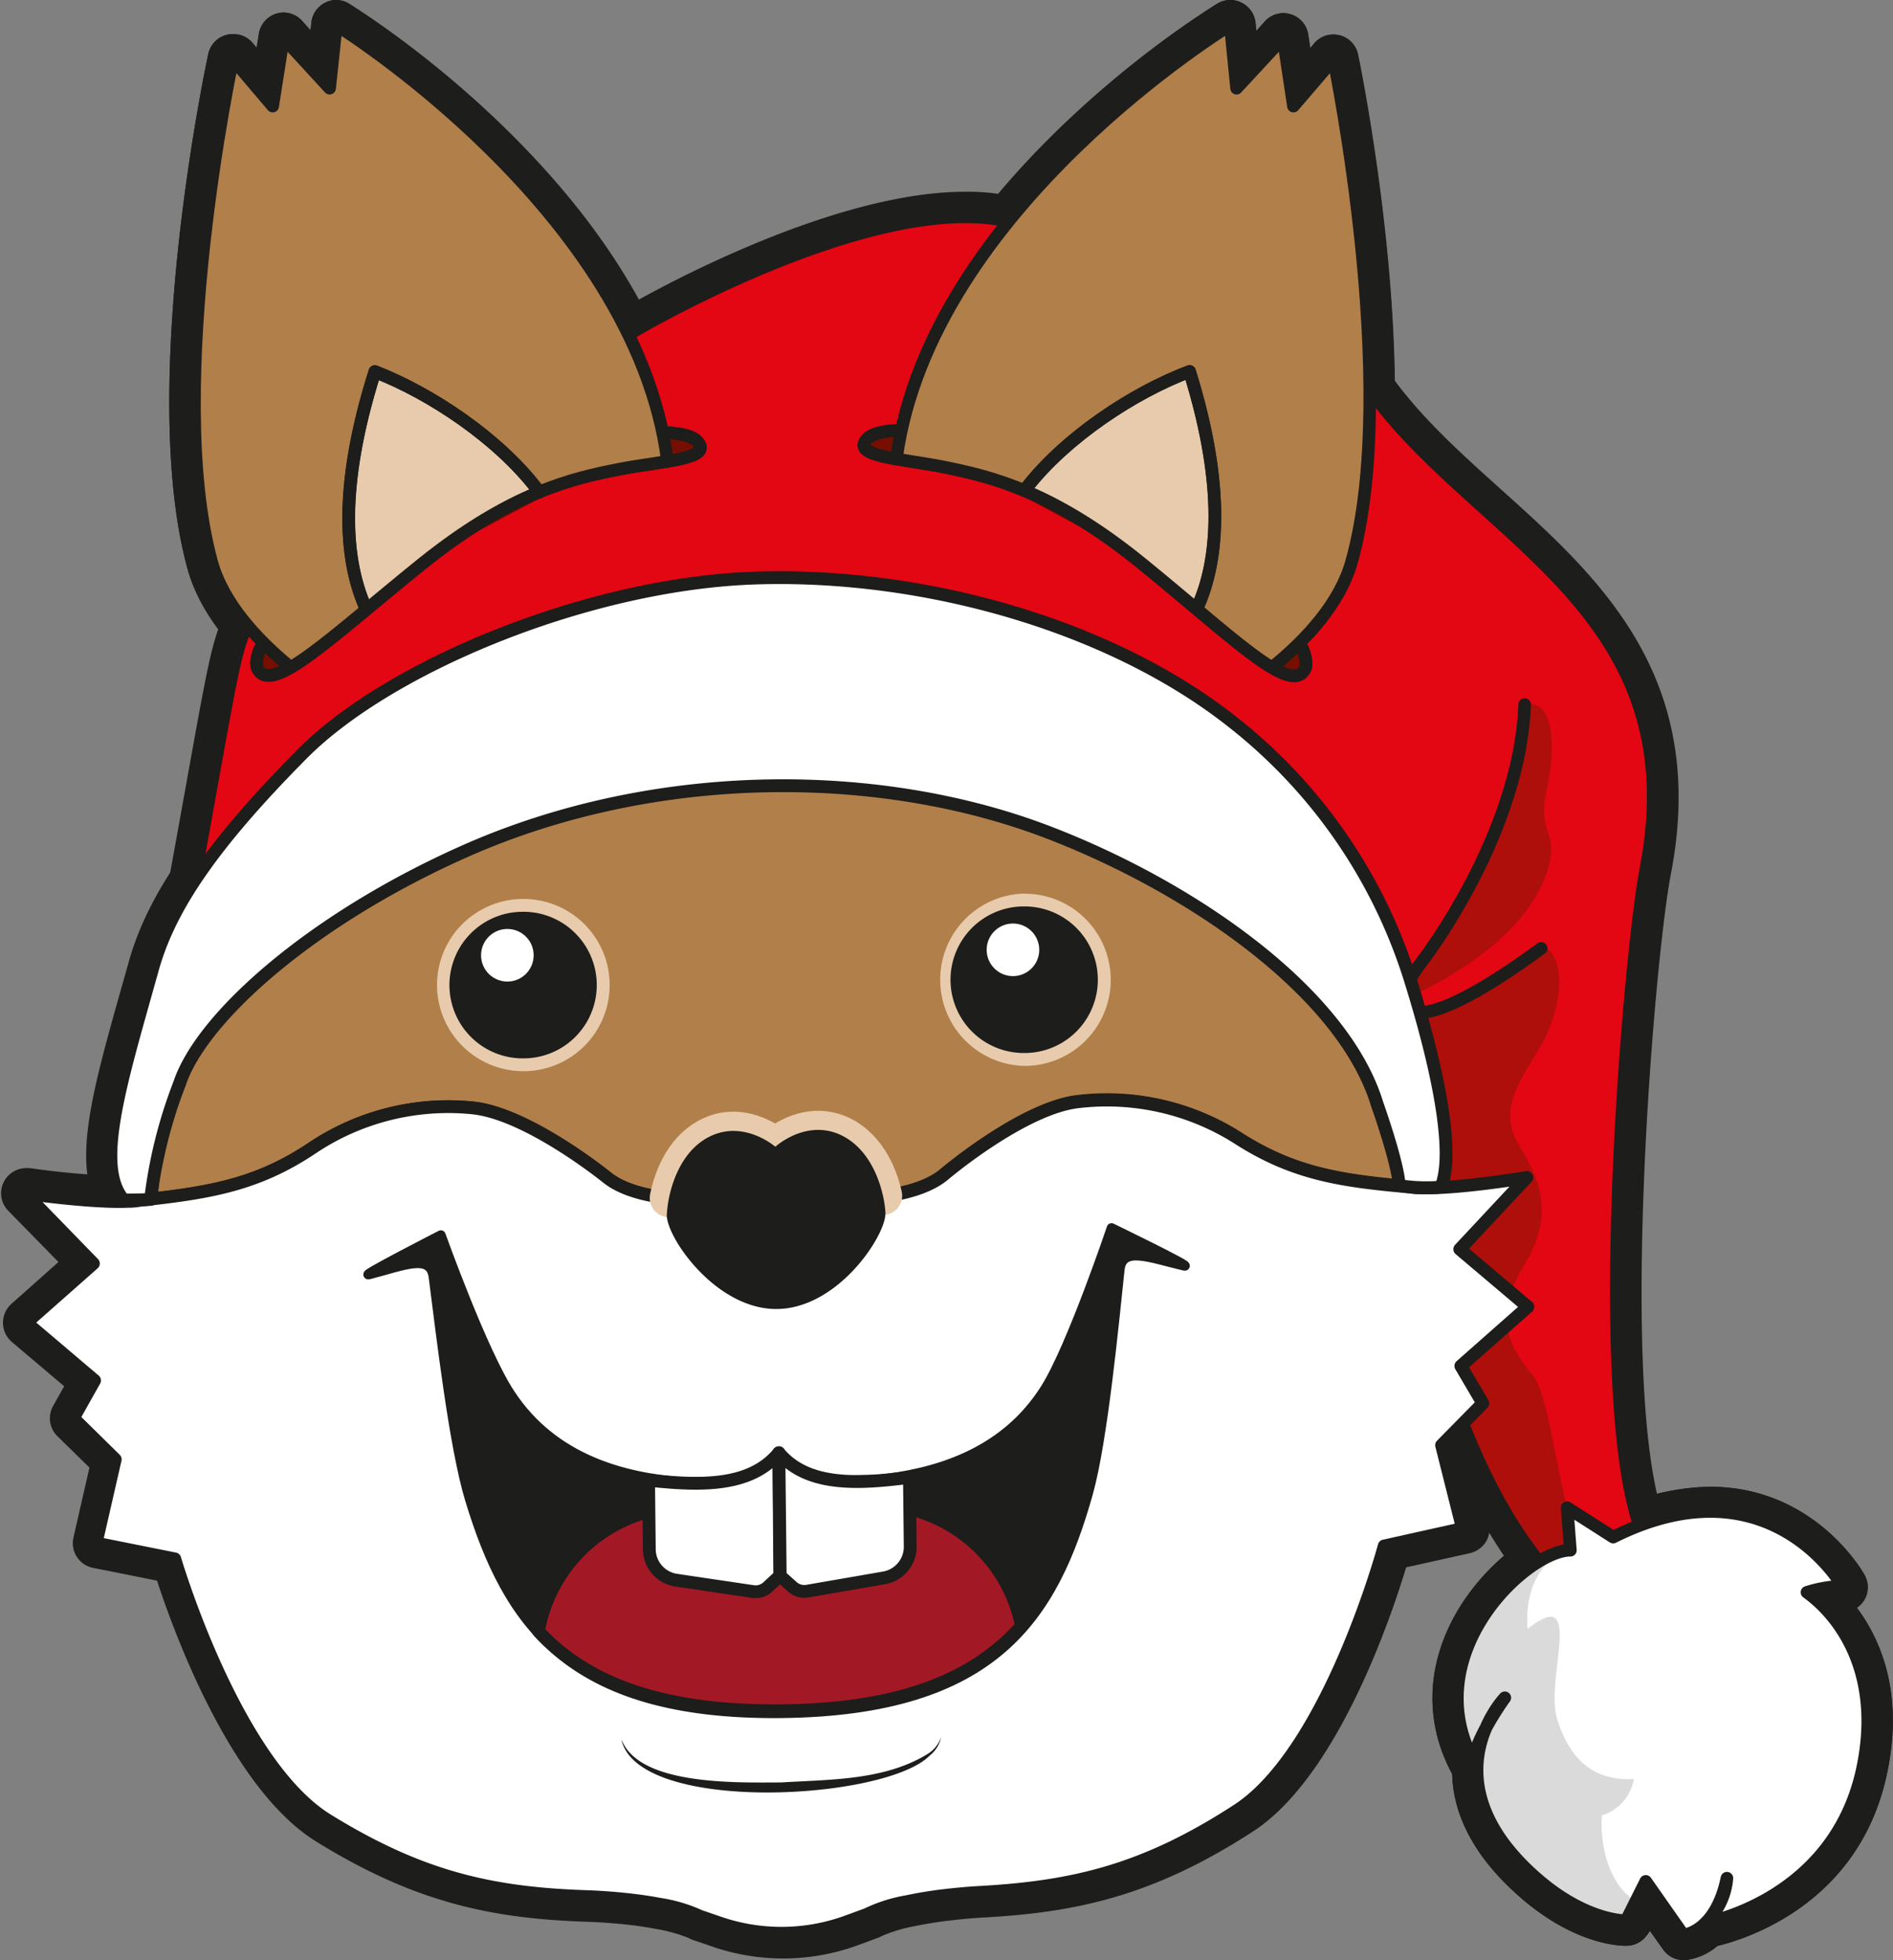 <svg xmlns="http://www.w3.org/2000/svg" viewBox="0 0 226.03 233.99"><rect x="0" y="0" width="226.03" height="233.99" fill="#808080" stroke="none"/><defs><style>.cls-1,.cls-13,.cls-2{fill:#1d1d1b;}.cls-13,.cls-14,.cls-15,.cls-16,.cls-18,.cls-2,.cls-20,.cls-3,.cls-4,.cls-5,.cls-6,.cls-7,.cls-9{stroke:#1d1d1b;}.cls-12,.cls-13,.cls-14,.cls-15,.cls-16,.cls-18,.cls-2,.cls-20,.cls-3,.cls-4,.cls-5,.cls-7,.cls-9{stroke-linecap:round;stroke-linejoin:round;}.cls-2{stroke-width:3px;}.cls-19,.cls-3,.cls-6{fill:#b17f4a;}.cls-16,.cls-18,.cls-3,.cls-4,.cls-6,.cls-7{stroke-width:1.5px;}.cls-10,.cls-4,.cls-5{fill:#e7cbac;}.cls-20,.cls-5,.cls-9{stroke-width:1.53px;}.cls-6{stroke-miterlimit:10;}.cls-7{fill:#e30613;}.cls-8{fill:#ae0f0a;}.cls-11,.cls-15,.cls-9{fill:#fff;}.cls-12,.cls-16,.cls-20{fill:none;}.cls-12{stroke:#e7cbac;stroke-width:4.6px;}.cls-13{stroke-width:1.15px;}.cls-14{fill:#a21925;}.cls-14,.cls-15{stroke-width:1.53px;}.cls-17{fill:#dadada;}.cls-18{fill:#770f00;}</style></defs><g id="Ebene_2" data-name="Ebene 2"><g id="Outline_Fett" data-name="Outline Fett"><path class="cls-1" d="M143.07,87a1.5,1.5,0,0,1-1-.38,61.75,61.75,0,0,0-6.95-5.41,1.51,1.51,0,0,1,.25-2.63c1.4-.59,13.18-6.46,5.7-32.25-7.77,3.3-17,10.14-20,17.21a9.33,9.33,0,0,0-.23,7.57,1.49,1.49,0,0,1-.26,1.62,1.53,1.53,0,0,1-1.11.48,1.4,1.4,0,0,1-.49-.08,73.77,73.77,0,0,0-11.68-3A1.49,1.49,0,0,1,106.11,69c-8.13-37.57,38-66.1,40-67.29a1.46,1.46,0,0,1,.78-.22,1.44,1.44,0,0,1,.67.16,1.5,1.5,0,0,1,.82,1.19l.43,4.24,3.29-3.54a1.51,1.51,0,0,1,1.1-.48,1.31,1.31,0,0,1,.44.07,1.49,1.49,0,0,1,1,1.2l.74,4.91,2.66-3.1a1.5,1.5,0,0,1,1.14-.53,1.65,1.65,0,0,1,.38,0,1.51,1.51,0,0,1,1.09,1.15c.33,1.6,8.09,39.49,2.13,60.74C160,77.5,147.54,84.83,143.78,86.85A1.49,1.49,0,0,1,143.07,87Z"/><path class="cls-1" d="M146.9,3l.75,7.53,5.56-6,1.23,8.14,4.79-5.59s8.08,38.89,2.15,60c-2.73,9.77-16.07,17.18-18.31,18.37A64.82,64.82,0,0,0,136,80c2.12-.9,14.77-7.62,6.08-35.63-11.45,4.29-27.17,16.91-22.54,27.38a75.14,75.14,0,0,0-11.92-3C99.58,31.74,146.9,3,146.9,3m0-3a3,3,0,0,0-1.56.44A119,119,0,0,0,122,20c-14.86,16.19-20.87,33.27-17.38,49.37a3,3,0,0,0,2.43,2.32,71.32,71.32,0,0,1,11.44,2.92,3,3,0,0,0,3.73-4,7.7,7.7,0,0,1,.24-6.38c2.53-6,10.41-12.27,17.61-15.7,6.17,23.12-4.08,28.25-5.32,28.78a3,3,0,0,0-.49,5.25,62.15,62.15,0,0,1,6.78,5.29,3,3,0,0,0,3.42.41c3.89-2.08,16.84-9.7,19.78-20.21,6.06-21.6-1.77-59.83-2.1-61.45A3,3,0,0,0,160,4.22a3.22,3.22,0,0,0-.75-.1,3,3,0,0,0-2.28,1l-.52.62-.25-1.67A3,3,0,0,0,154.1,1.7a3,3,0,0,0-.89-.13,3,3,0,0,0-2.2,1l-1,1.12-.09-.94A3,3,0,0,0,148.24.32,2.88,2.88,0,0,0,146.9,0Z"/><path class="cls-1" d="M136,81.48a1.44,1.44,0,0,1-.67-.16l-16.46-8.25a1.46,1.46,0,0,1-.7-.73,12.16,12.16,0,0,1,.21-9.94c3.53-8.4,14.33-16.14,23.17-19.46a1.6,1.6,0,0,1,.53-.09,1.55,1.55,0,0,1,.66.15,1.49,1.49,0,0,1,.77.9c9,29-4.19,36.3-6.92,37.46A1.52,1.52,0,0,1,136,81.48Z"/><path class="cls-1" d="M142,44.35c8.69,28-4,34.73-6.08,35.63L119.5,71.73C114.87,61.26,130.59,48.64,142,44.35m0-3a3,3,0,0,0-1.06.19C131.84,45,120.65,53,117,61.82a13.74,13.74,0,0,0-.2,11.12,3,3,0,0,0,1.4,1.47l16.46,8.25A3,3,0,0,0,136,83a3,3,0,0,0,1.17-.24c3-1.25,17.16-9,7.77-39.28a3,3,0,0,0-1.54-1.81,3.07,3.07,0,0,0-1.32-.3Z"/><g id="Ohren"><g id="Aussenohren"><path class="cls-1" d="M43.47,87.07a1.54,1.54,0,0,1-.72-.18c-3.75-2-16.2-9.46-18.92-19.42C18,46.19,26,8.35,26.34,6.75a1.52,1.52,0,0,1,1.1-1.14,1.47,1.47,0,0,1,.36,0A1.51,1.51,0,0,1,29,6.1l2.64,3.12.77-4.9a1.52,1.52,0,0,1,1-1.21,1.59,1.59,0,0,1,.43-.06A1.53,1.53,0,0,1,35,3.53L38.22,7.1l.45-4.24a1.48,1.48,0,0,1,.83-1.18,1.43,1.43,0,0,1,.66-.16,1.57,1.57,0,0,1,.79.22c2,1.21,48,30,39.58,67.55a1.51,1.51,0,0,1-1.22,1.16,72,72,0,0,0-11.7,2.9,1.62,1.62,0,0,1-.49.08,1.51,1.51,0,0,1-1.11-.5,1.48,1.48,0,0,1-.25-1.62,9.32,9.32,0,0,0-.19-7.57c-2.92-7.09-12.1-14-19.85-17.33-7.65,25.74,4.1,31.68,5.49,32.28a1.5,1.5,0,0,1,.9,1.24,1.53,1.53,0,0,1-.66,1.39,65.21,65.21,0,0,0-7,5.38A1.54,1.54,0,0,1,43.47,87.07Z"/><path class="cls-1" d="M40.16,3S87.3,32.06,79.07,69a74.93,74.93,0,0,0-11.95,3c4.7-10.44-10.93-23.17-22.36-27.53-8.87,28,3.74,34.76,5.85,35.67a67.88,67.88,0,0,0-7.14,5.5c-2.24-1.21-15.52-8.7-18.2-18.49-5.79-21.18,2.53-60,2.53-60l4.76,5.62,1.28-8.14,5.52,6L40.16,3m0-3a2.94,2.94,0,0,0-1.32.31,3,3,0,0,0-1.66,2.38l-.1.93-1-1.12a3,3,0,0,0-2.21-1,2.91,2.91,0,0,0-.87.13,3,3,0,0,0-2.09,2.4l-.26,1.67-.53-.62A3,3,0,0,0,27.8,4.07a3,3,0,0,0-.72.09,3,3,0,0,0-2.21,2.28c-.35,1.61-8.41,39.8-2.49,61.43C25.26,78.4,38.15,86.1,42,88.21a3,3,0,0,0,3.41-.39,65.92,65.92,0,0,1,6.83-5.26,3,3,0,0,0-.47-5.24c-1.24-.54-11.45-5.74-5.13-28.82,7.17,3.48,15,9.77,17.51,15.82a7.76,7.76,0,0,1,.2,6.38,3,3,0,0,0,2.74,4.23,3.22,3.22,0,0,0,1-.16,70.06,70.06,0,0,1,11.46-2.84A3,3,0,0,0,82,69.62c3.59-16.08-2.31-33.19-17.07-49.48A118.64,118.64,0,0,0,41.73.47,3,3,0,0,0,40.16,0Z"/></g><g id="Innenohren"><path class="cls-1" d="M50.62,81.57a1.53,1.53,0,0,1-.6-.12C47.29,80.26,34.14,72.9,43.33,44a1.51,1.51,0,0,1,1.43-1.05,1.44,1.44,0,0,1,.54.1c8.82,3.37,19.57,11.18,23,19.6a12.18,12.18,0,0,1,.14,9.94,1.46,1.46,0,0,1-.7.73L51.28,81.41A1.43,1.43,0,0,1,50.62,81.57Z"/><path class="cls-1" d="M44.76,44.4c11.43,4.36,27.06,17.09,22.36,27.53L50.61,80.07c-2.11-.91-14.72-7.71-5.85-35.67m0-3a3,3,0,0,0-2.86,2.09c-9.58,30.19,4.59,38.06,7.52,39.33a3,3,0,0,0,2.52-.06l16.51-8.14a3,3,0,0,0,1.41-1.46A13.79,13.79,0,0,0,69.73,62c-3.64-8.81-14.77-17-23.9-20.43a2.79,2.79,0,0,0-1.07-.2Z"/></g></g><path class="cls-1" d="M16.88,144.77a1.49,1.49,0,0,1-1.48-1.28,1.51,1.51,0,0,1,1.21-1.7h0c1.81-20.84,8.07-38,18.61-51l.1-.13A71.25,71.25,0,0,1,41.66,84,70.15,70.15,0,0,1,56.94,73a75,75,0,0,1,11.53-5A77.48,77.48,0,0,1,91.8,63.82h.5a78.46,78.46,0,0,1,22.91,3.74,75.66,75.66,0,0,1,11.63,4.71,70.07,70.07,0,0,1,15.53,10.62,65.84,65.84,0,0,1,6.42,6.59l.15.16c10.8,12.76,17.42,29.75,19.67,50.53h0a1.5,1.5,0,0,1-.24,3h-.13c-8.34-.74-14.34-1.56-21.41-6.14a27.19,27.19,0,0,0-14.79-4.22,28.51,28.51,0,0,0-3.21.18c-4.76.54-11.79,5.51-15.19,8.36-3,2.47-7.93,2.89-8.14,2.9h-.1l-25.58.27h-.09c-.21,0-5.17-.33-8.19-2.73-3.46-2.78-10.59-7.6-15.37-8-.85-.08-1.72-.11-2.59-.11a27.17,27.17,0,0,0-15.31,4.54c-7,4.73-13,5.68-21.27,6.59Z"/><path class="cls-1" d="M92.3,65.32A77.09,77.09,0,0,1,114.76,69a73.61,73.61,0,0,1,11.41,4.62A68.48,68.48,0,0,1,141.36,84a65.52,65.52,0,0,1,6.3,6.46,1.31,1.31,0,0,1,.11.12c9.46,11.16,17,27.18,19.39,50.13-.16.5.35.8,1.25.94-8.26-.72-14-1.54-20.73-5.9a28.64,28.64,0,0,0-15.6-4.46,30.66,30.66,0,0,0-3.38.18c-5.62.65-13.37,6.51-16,8.71s-7.29,2.56-7.29,2.56L79.86,143s-4.66-.27-7.34-2.4S62,132.77,56.35,132.25q-1.32-.12-2.73-.12a28.78,28.78,0,0,0-16.16,4.8c-6.64,4.5-12.34,5.44-20.58,6.34.9-.16,1.41-.47,1.23-1,1.94-23,9.1-39.18,18.32-50.54,0,0,.08-.08.09-.13a67.19,67.19,0,0,1,6.16-6.58,68.45,68.45,0,0,1,15-10.72A73.85,73.85,0,0,1,69,69.48a76.71,76.71,0,0,1,22.86-4.16h.49m0-3h-.52A79.11,79.11,0,0,0,68,66.64a77.34,77.34,0,0,0-11.74,5,72.82,72.82,0,0,0-22,18l-.13.18h0c-10.56,13-16.89,30.12-18.82,50.83a3,3,0,0,0,1.64,5.51l.33,0c8.27-.9,14.69-1.92,21.94-6.84a25.74,25.74,0,0,1,14.47-4.28c.83,0,1.65,0,2.46.1,4.42.42,11.46,5.23,14.56,7.72,3.33,2.65,8.47,3,9,3.06h.2l25.56-.27h.21c.58,0,5.71-.53,9-3.25,3.06-2.56,10-7.52,14.41-8a27.74,27.74,0,0,1,3-.16,25.68,25.68,0,0,1,14,4c7.35,4.76,13.8,5.64,22.1,6.37h.26a3,3,0,0,0,1.59-5.54c-2.38-20.66-9.07-37.62-19.9-50.42l-.19-.22a68.39,68.39,0,0,0-6.56-6.71,71.29,71.29,0,0,0-15.83-10.83,76.74,76.74,0,0,0-11.87-4.8A80,80,0,0,0,92.3,62.32Z"/><path class="cls-1" d="M185.44,189.78a1.54,1.54,0,0,1-1.06-.43c-6-6-10.95-18.47-11.16-19-1.95-5.09-2-6.7-2.09-9.36a55.55,55.55,0,0,0-.51-6.43c-.32-2.44-.44-5-.57-7.74-.34-7.18-.72-15.32-4.92-25.13-5.79-13.51-30.28-29.87-71.95-36a73.5,73.5,0,0,0-10.54-.77c-35.37,0-58.18,26.66-58.4,26.93a1.55,1.55,0,0,1-1.66.45,1.5,1.5,0,0,1-1-1.4l-.05-5a1.27,1.27,0,0,1,0-.28c.8-4.42,1.47-8.16,2-11.33,2.53-14.08,3.09-17.15,4.32-19.88C34.58,51.51,53,45.76,65.22,42c4.12-1.29,7.69-2.4,10-3.85,1-.58,23.49-13.71,40.05-13.71a24.37,24.37,0,0,1,5.81.65c3.54.87,6.91,1.41,10.17,1.94,11.44,1.84,22.25,3.59,34.17,19.51,3.56,4.77,8.25,9,12.78,13,11.89,10.7,24.19,21.77,19.8,44.5-2,10.48-6.46,63.87-.46,78.5a1.5,1.5,0,0,1-.74,1.92l-10.69,5.18A1.51,1.51,0,0,1,185.44,189.78Z"/><path class="cls-1" d="M115.26,25.89a23.23,23.23,0,0,1,5.45.6c16.29,4,28.67,1.08,43.5,20.9,12.88,17.22,38.21,25.79,32.31,56.37-2,10.09-6.64,64.09-.38,79.35l-10.7,5.18c-5.87-5.87-10.82-18.49-10.82-18.49-2.92-7.61-1.36-6.71-2.51-15.44s.33-19.43-5.6-33.26S136.05,90.48,93.4,84.22a74.44,74.44,0,0,0-10.76-.79c-36.48,0-59.55,27.46-59.55,27.46L23,106c4.37-24.06,4.85-27.79,6.3-30.95C37.91,45.19,66.23,45.52,76,39.37c0,0,22.91-13.48,39.25-13.48m0-3c-17,0-39.81,13.33-40.77,13.9l-.08,0c-2.14,1.35-5.61,2.43-9.64,3.69C52.28,44.42,33.42,50.3,26.52,74c-1.28,2.87-1.85,6.07-4.38,20.13-.57,3.17-1.25,6.9-2.05,11.33A3.43,3.43,0,0,0,20,106l.05,5a3,3,0,0,0,3,3,3,3,0,0,0,2.29-1.07c.22-.26,22.68-26.39,57.26-26.39A70.37,70.37,0,0,1,93,87.19c41.09,6,65.16,22,70.79,35.09,4.1,9.56,4.47,17.56,4.8,24.61.13,2.76.25,5.36.58,7.87a54.49,54.49,0,0,1,.5,6.28c.1,3.05.23,4.75,2.19,9.84.22.56,5.26,13.29,11.5,19.53a3,3,0,0,0,3.43.58l10.7-5.18a3,3,0,0,0,1.47-3.84c-5.9-14.38-1.46-67.25.55-77.64,4.55-23.57-8.64-35.44-20.28-45.9-4.68-4.21-9.1-8.19-12.58-12.84-12.28-16.41-23.38-18.2-35.13-20.09-3.23-.52-6.57-1.06-10-1.92a25.84,25.84,0,0,0-6.17-.69Z"/><path class="cls-1" d="M189.27,192.22a5.4,5.4,0,0,1-5.24-4.39c-1.4-1.48-6.59-7.55-11.18-20.66a17.59,17.59,0,0,0-1.39-2.89,16,16,0,0,1-1.65-3.7c-3.39-12.37-3.63-38.82-3.63-39.94a1.45,1.45,0,0,1,.46-1.09,1.49,1.49,0,0,1,1-.42H168c3,0,9.19-3,15.36-7.48a1.53,1.53,0,0,1,1.52-.14,4.75,4.75,0,0,1,2.47,3.07c.91,3,0,7.7-2.26,11.39l-.29.47c-2.72,4.47-3.86,6.57-2.09,9.51,2.58,4.3,4.75,9.07.59,15.86-3.36,5.48-1.59,8.39.87,11.38,1.37,1.67,2.1,5.32,3,9.94,1.17,5.84,2.63,13.11,5.6,16a1.53,1.53,0,0,1,.43,1.38,1.5,1.5,0,0,1-.93,1.1A8.28,8.28,0,0,1,189.27,192.22Z"/><path class="cls-1" d="M184.21,112.88c3,1.39,2.35,7.75-.43,12.32s-4.77,7.56-2.39,11.53,4.37,8.15.6,14.31-1.79,9.74,1,13.12,3.18,20.67,8.74,26a6.61,6.61,0,0,1-2.45.53c-3.34,0-3.85-3.62-3.85-3.62s-6-5.6-11.16-20.43c-.91-2.6-2.34-4-3-6.49-3.37-12.32-3.57-39.55-3.57-39.55H168c3.84,0,10.63-3.69,16.24-7.76m0-3a3,3,0,0,0-1.76.57c-5.84,4.23-11.8,7.19-14.48,7.19h-.29a3,3,0,0,0-3,3c0,1.12.24,27.76,3.68,40.32a17.25,17.25,0,0,0,1.79,4,16.74,16.74,0,0,1,1.28,2.66c4.42,12.6,9.45,18.92,11.25,20.91a6.79,6.79,0,0,0,6.59,5.14,9.74,9.74,0,0,0,3.55-.74,3,3,0,0,0,1-4.95c-2.63-2.53-4.1-9.84-5.17-15.18-1.11-5.52-1.81-8.74-3.34-10.6-2.31-2.8-3.61-5-.76-9.64,4.61-7.51,2.12-12.93-.58-17.42-1.24-2.08-.71-3.36,2.1-8l.28-.47c2.49-4.09,3.46-9.15,2.42-12.6a6.14,6.14,0,0,0-3.28-4,3,3,0,0,0-1.27-.28Z"/><path class="cls-1" d="M93.34,232.29A24.23,24.23,0,0,1,85.6,231l-2.48-.85-.25-.11h0a18,18,0,0,0-4.43-1.27c-1.25-.25-2.66-.45-4.21-.6s-2.77-.23-4.15-.28c-10.85-.35-19.95-2-31.77-9.36-10.34-6.4-17.16-26.64-18.59-31.17l-8.51-1.7A1.5,1.5,0,0,1,10,183.88l2.1-9.17-4.43-4.33a1.5,1.5,0,0,1-.25-1.81l1.92-3.43L2.19,159a1.51,1.51,0,0,1-.53-1.12,1.54,1.54,0,0,1,.51-1.14l6.8-6-7-7.26A1.5,1.5,0,0,1,3,141h.22a97.94,97.94,0,0,0,11,1l1.1,0,.19,1.49-.08-1.5-.08,0a.83.83,0,0,1,.22,0,7.06,7.06,0,0,0,1-.11,1.07,1.07,0,0,1,.25,0c8-.88,13.4-1.73,19.82-6.08a30.16,30.16,0,0,1,17-5.06c1,0,1.92,0,2.86.12,6.76.63,16,7.86,17,8.69,2.13,1.7,6,2,6.45,2.07l25.44-.27c.45,0,4.3-.47,6.4-2.22,1-.84,10-8.27,16.78-9a32.34,32.34,0,0,1,3.55-.19,30.19,30.19,0,0,1,16.42,4.7c6.5,4.22,11.91,5,20,5.67h0a.58.58,0,0,1,.19,0c.28,0,.59.06.93.07l.16,0h.62A91.71,91.71,0,0,0,182,139.07l.25,0a1.51,1.51,0,0,1,1.1,2.53l-6.89,7.4,6.92,5.86a1.49,1.49,0,0,1,0,2.27l-7.05,6.25,2,3.38a1.5,1.5,0,0,1-.22,1.82L173.82,173l2.3,9.13a1.5,1.5,0,0,1-1.13,1.83l-8.48,1.89c-1.32,4.56-7.71,24.93-17.92,31.55-11.68,7.57-20.74,9.46-31.57,10-1.37.08-2.72.2-4.13.37s-2.74.38-4.21.69a17.22,17.22,0,0,0-4.4,1.37,1.15,1.15,0,0,1-.23.1l-2.47.91a24.32,24.32,0,0,1-8.23,1.43Z"/><path class="cls-1" d="M132.08,131.29a28.64,28.64,0,0,1,15.6,4.46c6.74,4.36,12.47,5.18,20.73,5.9h0l.06,0h0c.34,0,.73.08,1.16.09l.17,0h.64a94.34,94.34,0,0,0,11.83-1.23l-8,8.56,8.13,6.88-8,7.06,2.62,4.46-4.92,5,2.5,9.95-9.35,2.08S158.7,209,147.77,216.12s-19.37,9.18-30.83,9.8c-1.56.09-3,.23-4.23.38-1.71.2-3.15.46-4.33.71a18,18,0,0,0-4.85,1.54l-2.46.9a22.95,22.95,0,0,1-15,.16l-2.48-.85a18,18,0,0,0-4.88-1.44c-1.18-.23-2.63-.44-4.35-.61-1.26-.13-2.67-.23-4.23-.29-11.47-.37-20-2.28-31-9.14S20.9,186.1,20.9,186.1l-9.4-1.88,2.29-10-5-4.92,2.53-4.5-8.13-6.9,8-7.05L3,142.47a99.81,99.81,0,0,0,11.25,1c.41,0,.81,0,1.17,0h.25a7.37,7.37,0,0,0,1.16-.14h.05c8.24-.9,13.94-1.84,20.58-6.34a28.78,28.78,0,0,1,16.16-4.8q1.41,0,2.73.12c5.64.52,13.51,6.22,16.17,8.36s7.34,2.4,7.34,2.4l25.56-.27s4.66-.37,7.29-2.56,10.37-8.06,16-8.71a30.66,30.66,0,0,1,3.38-.18m0-3h0a35.18,35.18,0,0,0-3.71.2c-7,.81-15.88,8-17.58,9.39-1.48,1.23-4.46,1.75-5.52,1.86L80,140c-1-.08-4-.54-5.56-1.75-1.73-1.38-10.72-8.35-17.76-9-1-.09-2-.13-3-.13a31.67,31.67,0,0,0-17.84,5.32c-6.11,4.14-11.32,5-19.15,5.83a2.35,2.35,0,0,0-.37.05,5.89,5.89,0,0,1-.73.08l-.21,0h0l-1,0a96.94,96.94,0,0,1-10.82-.95,3.11,3.11,0,0,0-.43,0,3,3,0,0,0-2.15,5.09l6,6.12-5.62,5a3,3,0,0,0-1,2.28,3,3,0,0,0,1.05,2.26l6.25,5.29-1.32,2.36a3,3,0,0,0,.52,3.61l3.82,3.74-1.91,8.36a3,3,0,0,0,2.33,3.61l7.65,1.53c1.93,5.91,8.75,24.82,19,31.14,12.1,7.5,21.41,9.23,32.51,9.59,1.33.05,2.66.14,4,.27s2.87.34,4.06.58a18.26,18.26,0,0,1,4,1.12,1.82,1.82,0,0,0,.47.21l2.48.85a25.94,25.94,0,0,0,17-.18l2.47-.91a1.62,1.62,0,0,0,.46-.21,18.14,18.14,0,0,1,4-1.21c1.41-.29,2.7-.5,4.06-.66s2.71-.29,4.06-.37c11.06-.59,20.33-2.52,32.28-10.27,10.09-6.54,16.5-25.59,18.3-31.54l7.61-1.69a3.05,3.05,0,0,0,1.91-1.36,3,3,0,0,0,.35-2.3l-2.09-8.32,3.74-3.83a3,3,0,0,0,.45-3.62l-1.37-2.32,6.12-5.43a3,3,0,0,0,0-4.53l-5.72-4.85,5.82-6.25a3,3,0,0,0-2.2-5,4,4,0,0,0-.49,0,90.17,90.17,0,0,1-11.34,1.19h-.53l-.21,0c-.25,0-.49,0-.71,0l-.34-.05c-7.89-.69-13.13-1.4-19.34-5.43a31.71,31.71,0,0,0-17.23-4.94Z"/><g id="augenbrauen"><path class="cls-1" d="M138.47,99.56s.06-9.84-12.32-11.08"/><path class="cls-1" d="M138.47,99.56a18.87,18.87,0,0,0-10.22-10,20.86,20.86,0,0,1-2.1-1.07,10.37,10.37,0,0,1,4.83-.14c4.92.84,9.17,6.23,7.49,11.22Z"/><path class="cls-1" d="M45.92,100.55S45.64,90.71,58,89.21"/><path class="cls-1" d="M45.92,100.55c-1.79-5,2.34-10.43,7.24-11.38a10.37,10.37,0,0,1,4.83,0,20.08,20.08,0,0,1-2.07,1.11,18.84,18.84,0,0,0-10,10.23Z"/></g><path class="cls-1" d="M74.26,207.79s.41,6.07,19.14,5.58,19-6,19-6"/><path class="cls-1" d="M74.26,207.79c2.6,4.86,14.07,4,19,4.08,5.49-.27,11.13-.2,16.3-2.15a5.14,5.14,0,0,0,2.84-2.34,3.72,3.72,0,0,1-1.21,2.42c-5.32,6.39-35.11,7.85-36.95-2Z"/><g id="AugeL"><path class="cls-1" d="M122.29,127.21A10.29,10.29,0,0,1,112,117.07a10.26,10.26,0,0,1,10.14-10.36h.11a10.25,10.25,0,0,1,.11,20.5Z"/><path class="cls-1" d="M122.29,108.21a8.75,8.75,0,0,1,.09,17.5h-.09a8.75,8.75,0,0,1-.09-17.5h.09m0-3h-.12a11.75,11.75,0,0,0,.12,23.5h.13a11.75,11.75,0,0,0-.13-23.5Z"/><path class="cls-1" d="M121,118a4.66,4.66,0,0,1-4.64-4.59,4.66,4.66,0,0,1,4.6-4.69A4.64,4.64,0,1,1,121,118Z"/><path class="cls-1" d="M121,110.25a3.14,3.14,0,0,1,0,6.28h0a3.14,3.14,0,0,1,0-6.28h0m0-3h-.07a6.14,6.14,0,0,0,.06,12.28H121a6.06,6.06,0,0,0,4.32-1.84A6.14,6.14,0,0,0,121,107.25Z"/></g><g id="AugeR"><path class="cls-1" d="M62.46,127.85a10.29,10.29,0,0,1-10.25-10.14,10.26,10.26,0,0,1,10.14-10.36h.11a10.25,10.25,0,0,1,.11,20.5Z"/><path class="cls-1" d="M62.46,108.85a8.75,8.75,0,0,1,.09,17.5h-.09a8.75,8.75,0,0,1-.09-17.5h.09m0-3h-.12a11.75,11.75,0,0,0,.12,23.5h.13a11.75,11.75,0,0,0-.13-23.5Z"/><path class="cls-1" d="M62.46,127.85a10.29,10.29,0,0,1-10.25-10.14,10.26,10.26,0,0,1,10.14-10.36h.11a10.25,10.25,0,0,1,.11,20.5Z"/><path class="cls-1" d="M62.46,108.85a8.75,8.75,0,0,1,.09,17.5h-.09a8.75,8.75,0,0,1-.09-17.5h.09m0-3h-.12a11.75,11.75,0,0,0,.12,23.5h.13a11.75,11.75,0,0,0-.13-23.5Z"/><path class="cls-1" d="M60.58,118.68a4.64,4.64,0,0,1-3.31-7.89,4.59,4.59,0,0,1,3.26-1.39,4.64,4.64,0,0,1,.1,9.28Z"/><path class="cls-1" d="M60.58,110.9a3.14,3.14,0,0,1,0,6.28h0a3.14,3.14,0,0,1,0-6.28h0m0-3h-.06a6.15,6.15,0,0,0-6.08,6.2,6.17,6.17,0,0,0,6.14,6.08h.07A6.15,6.15,0,0,0,66.72,114a6.15,6.15,0,0,0-6.14-6.07Z"/></g><path class="cls-2" d="M105.42,142.74c-.59-2.65-2.12-6-5.29-7.34-4.06-1.69-7.55,1.52-7.55,1.52S89,133.78,85,135.56c-3.13,1.39-4.58,4.79-5.12,7.45"/><g id="Nase"><path class="cls-1" d="M92.69,157.79c-4.8,0-8.57-3.2-10.38-5.11-2.56-2.68-4.28-5.86-4.19-7.74a15.47,15.47,0,0,1,.29-2.21c.39-2,1.76-6.68,6-8.54a7.79,7.79,0,0,1,3.18-.67,9.59,9.59,0,0,1,5,1.54,9.56,9.56,0,0,1,5.13-1.65,7.61,7.61,0,0,1,3,.61c4.28,1.77,5.75,6.46,6.19,8.39a14.66,14.66,0,0,1,.33,2.22c.13,1.9-1.55,5.15-4.09,7.9-1.79,1.94-5.52,5.2-10.33,5.25Z"/><path class="cls-1" d="M97.69,134.91a6.36,6.36,0,0,1,2.44.49c3.17,1.32,4.7,4.69,5.29,7.34a12.05,12.05,0,0,1,.3,2c.18,2.61-5.59,11.48-12.93,11.55h-.1c-7.31,0-13.19-8.68-13.07-11.28a14.28,14.28,0,0,1,.26-2c.54-2.66,2-6.06,5.12-7.45a6.34,6.34,0,0,1,2.56-.54,8.41,8.41,0,0,1,5,1.9,8.37,8.37,0,0,1,5.11-2m0-3h0a10.61,10.61,0,0,0-5.15,1.41,10.65,10.65,0,0,0-5-1.3,9.28,9.28,0,0,0-3.77.8c-3.43,1.51-5.92,5-6.85,9.6a16.19,16.19,0,0,0-.31,2.46c-.14,2.82,2.39,6.52,4.59,8.84,3.42,3.59,7.5,5.57,11.47,5.57h.13c4,0,8-2.08,11.41-5.73,2.36-2.57,4.67-6.35,4.48-9a15,15,0,0,0-.37-2.47c-1-4.54-3.6-8-7.06-9.42a9.28,9.28,0,0,0-3.59-.72Z"/></g><path class="cls-1" d="M92.38,206c-24.6,0-32.87-10.63-37.72-26.6-1.74-5.72-3.2-17.37-4.07-24.33l-.31-2.46a1.66,1.66,0,0,0-.08-.31h0a3,3,0,0,0-.32,0,16.15,16.15,0,0,0-3.51.77c-.61.17-1.25.35-1.92.52a2.42,2.42,0,0,1-.46.06h0a1.51,1.51,0,0,1-1.48-1.16c-.33-1.38-.33-1.38,9.46-6.38a1.49,1.49,0,0,1,.68-.17,1.46,1.46,0,0,1,.55.11,1.49,1.49,0,0,1,.86.88c.05.14,5,13.92,8.12,18.63,3.85,5.87,10.14,9.09,19.23,9.84l23.15-.25c9.08-.94,15.3-4.3,19-10.25,3-4.77,7.67-18.65,7.71-18.79a1.53,1.53,0,0,1,.85-.91,1.62,1.62,0,0,1,.58-.11,1.51,1.51,0,0,1,.65.15c9.91,4.8,9.91,4.8,9.59,6.2a1.54,1.54,0,0,1-1.49,1.17,2.18,2.18,0,0,1-.42-.05l-1.93-.48a17.06,17.06,0,0,0-3.47-.69,1.6,1.6,0,0,0-.41,0s0,.11,0,.3l-.25,2.46c-.73,7-1.94,18.65-3.56,24.41-4.56,16.26-12.78,27.15-38.07,27.42Z"/><path class="cls-1" d="M132.71,146.6s9.33,4.52,8.75,4.52h-.08a33.37,33.37,0,0,0-5.74-1.21,1.69,1.69,0,0,0-1.95,1.68c-.68,6.42-2,20.26-3.76,26.63-4.14,14.74-11.12,26-36.64,26.32h-.91c-24.78,0-31.89-11.07-36.28-25.54-1.93-6.33-3.51-20.14-4.34-26.55a1.66,1.66,0,0,0-1.89-1.64c-1.38,0-3.42.72-5.81,1.34H44c-.55,0,8.66-4.71,8.66-4.71s5,14,8.28,18.94c5.2,7.94,13.72,10,20.42,10.52L93,176.79l11.65-.13c6.69-.69,15.17-2.9,20.2-10.95,3.12-5,7.87-19.11,7.87-19.11m0-3a3.17,3.17,0,0,0-1.17.23,3,3,0,0,0-1.68,1.81c-1.29,3.84-5.16,14.64-7.57,18.48-3.44,5.52-9.28,8.64-17.82,9.54L93,173.79l-11.51.12c-8.56-.72-14.46-3.72-18-9.16-2.49-3.79-6.59-14.51-8-18.31a3,3,0,0,0-2.82-2,2.94,2.94,0,0,0-1.36.33s-2.2,1.13-4.4,2.28c-1.28.68-2.31,1.23-3.05,1.64-1.49.83-3.34,1.86-2.79,4.16a3,3,0,0,0,2.94,2.3,3,3,0,0,0,.83-.11c.68-.17,1.33-.36,1.95-.53.77-.21,1.55-.43,2.17-.57,0,.43.11.87.17,1.34.93,7.46,2.35,18.73,4.13,24.58,2,6.63,4.94,14.15,11.43,19.62s15.48,8,27.72,8h.94c26.22-.28,34.75-11.6,39.5-28.51,1.65-5.89,2.82-17.19,3.6-24.67.05-.46.09-.91.14-1.33.63.12,1.41.32,2.17.52s1.28.33,2,.49a3.35,3.35,0,0,0,.76.09,3,3,0,0,0,2.95-2.34c.54-2.32-1.35-3.32-2.87-4.12-.75-.4-1.78-.93-3.08-1.58-2.22-1.1-4.45-2.18-4.45-2.18a3,3,0,0,0-1.3-.3Z"/><path class="cls-1" d="M92.38,205.72c-13.58,0-22.84-3.17-29.14-10a1.49,1.49,0,0,1-.37-1.29C65,182.74,75.1,179.52,77.1,179l.13,0,5.18-.86.24,0a1.5,1.5,0,0,1,1,.35,1.48,1.48,0,0,1,.53,1.13,10.69,10.69,0,0,1-1.35,4c-.28.59-.69,1.47-.92,2.1l8.22,1.24h.05a.69.69,0,0,0,.48-.15l1.43-1.35a1.55,1.55,0,0,1,1-.4,1.52,1.52,0,0,1,1,.38l1.45,1.3a.66.66,0,0,0,.44.17h.11l8.31-1.44c-.21-.71-.67-1.79-1-2.51a11.78,11.78,0,0,1-1.22-3.84,1.54,1.54,0,0,1,.55-1.18,1.52,1.52,0,0,1,1-.33,1.73,1.73,0,0,1,.32,0l4.88,1.06c2,.49,12.2,3.49,14.59,15.15a1.54,1.54,0,0,1-.35,1.3c-6.28,7.09-15.76,10.47-29.84,10.62Z"/><path class="cls-1" d="M103.7,179.06l4.88,1.05a18,18,0,0,1,13.44,14c-5.39,6.09-14,10-28.74,10.12h-.9c-14.24,0-22.63-3.65-28-9.5a18,18,0,0,1,13.14-14.28l5.17-.86c0,1.85-3.77,7.17-2,7.44l9.18,1.39.32,0a2.09,2.09,0,0,0,1.46-.58l1.43-1.33,1.45,1.3a2.16,2.16,0,0,0,1.44.55,2.22,2.22,0,0,0,.37,0l9.13-1.58c1.84-.32-1.76-5.85-1.78-7.7m0-3a3,3,0,0,0-3,3A12.69,12.69,0,0,0,102,183.5c.1.22.21.48.32.75l-6.12,1.06-1.15-1a3,3,0,0,0-2-.77,3,3,0,0,0-2,.81l-1.12,1L84,184.49c0-.1.09-.19.13-.28a11.47,11.47,0,0,0,1.49-4.66,3,3,0,0,0-3-3,2.7,2.7,0,0,0-.49,0l-5.18.87-.27,0c-2.15.57-13,4-15.32,16.64a3,3,0,0,0,.75,2.58c6.6,7.13,16.21,10.46,30.24,10.46h.94c14.53-.16,24.36-3.69,30.94-11.13a3,3,0,0,0,.7-2.59c-2.57-12.55-13.51-15.78-15.68-16.3l-.06,0-4.88-1.06a3.39,3.39,0,0,0-.64-.06Z"/><g id="Zähne"><path class="cls-1" d="M90.22,191.55a3.41,3.41,0,0,1-.55-.05l-9.18-1.38A5.22,5.22,0,0,1,76,185l-.09-8.25a1.48,1.48,0,0,1,.49-1.13,1.51,1.51,0,0,1,1-.38h.16a51.53,51.53,0,0,0,5.45.36c4.26,0,7-1,8.73-3.08a1.5,1.5,0,0,1,1.17-.56,1.41,1.41,0,0,1,.49.09,1.51,1.51,0,0,1,1,1.4l.16,14.7a1.5,1.5,0,0,1-.48,1.11l-1.42,1.33A3.69,3.69,0,0,1,90.22,191.55Z"/><path class="cls-1" d="M93,173.43l.16,14.71-1.43,1.33a2.14,2.14,0,0,1-1.46.58,1.66,1.66,0,0,1-.32,0l-9.18-1.38A3.76,3.76,0,0,1,77.53,185l-.09-8.24a54,54,0,0,0,5.61.36c4,0,7.59-.78,9.9-3.64m0-3a3,3,0,0,0-2.34,1.12c-1.4,1.75-3.74,2.52-7.56,2.52a49.23,49.23,0,0,1-5.29-.35h-.32a3,3,0,0,0-3,3l.09,8.24a6.71,6.71,0,0,0,5.75,6.62L89.45,193a4.81,4.81,0,0,0,.77.06,5.16,5.16,0,0,0,3.53-1.41l1.4-1.31a3,3,0,0,0,1-2.23L96,173.4a3,3,0,0,0-3-3Z"/><path class="cls-1" d="M96,191.49a3.68,3.68,0,0,1-2.44-.93l-1.45-1.31a1.46,1.46,0,0,1-.5-1.1l-.16-14.7a1.49,1.49,0,0,1,1-1.42,1.42,1.42,0,0,1,.53-.1,1.5,1.5,0,0,1,1.14.53c1.68,2,4.3,2.91,8.24,2.91a49.61,49.61,0,0,0,6-.48l.19,0a1.51,1.51,0,0,1,1.5,1.49l.09,8.24a5.23,5.23,0,0,1-4.38,5.25l-9.13,1.58A3.18,3.18,0,0,1,96,191.49Z"/><path class="cls-1" d="M93,173.43c2.25,2.66,5.63,3.44,9.38,3.44a47.77,47.77,0,0,0,6.21-.5l.09,8.25a3.76,3.76,0,0,1-3.13,3.75L96.37,190a2.33,2.33,0,0,1-.37,0,2.21,2.21,0,0,1-1.44-.55l-1.45-1.3L93,173.43m0-3a3.19,3.19,0,0,0-1,.19,3,3,0,0,0-2,2.85l.16,14.7a3,3,0,0,0,1,2.2l1.46,1.3A5.15,5.15,0,0,0,96,193a5.26,5.26,0,0,0,.89-.08l9.12-1.58a6.73,6.73,0,0,0,5.62-6.74l-.09-8.25a3,3,0,0,0-3-3,2.56,2.56,0,0,0-.39,0,46.81,46.81,0,0,1-5.82.47c-3.47,0-5.72-.76-7.09-2.37A3,3,0,0,0,93,170.43Z"/></g><path class="cls-1" d="M167.2,121a1.51,1.51,0,0,1-1.27-.69c-.68-1.08-1.13-2.76-.14-3.94a.52.52,0,0,1,.1-.11c7.53-7.41,13-19.51,14.68-32.37a1.49,1.49,0,0,1,1.18-1.28,4.68,4.68,0,0,1,.9-.1,3.47,3.47,0,0,1,2.79,1.35c2.27,2.83,1.05,9.25.62,11.15a6,6,0,0,0,.17,3.77c.47,1.48,1,3.14-.5,6.83-3.34,8.19-13.65,13.41-17.93,15.27A1.61,1.61,0,0,1,167.2,121Z"/><path class="cls-1" d="M182.65,84c3.11,0,3,5.84,1.95,10.67-1.15,5.12,2.09,4.59-.26,10.37-2.81,6.9-11.26,11.89-17.14,14.45,0,0-.9-1.4-.26-2.17,7.81-7.68,13.43-20.22,15.11-33.25a2.58,2.58,0,0,1,.6-.07m0-3a6.39,6.39,0,0,0-1.21.13,3,3,0,0,0-2.36,2.55c-1.62,12.54-6.94,24.32-14.24,31.5a2.09,2.09,0,0,0-.2.22c-1.51,1.81-.93,4.2,0,5.7a3,3,0,0,0,2.53,1.39,2.92,2.92,0,0,0,1.19-.25c4.45-1.93,15.18-7.37,18.73-16.07,1.58-3.88,1.18-5.85.54-7.85a4.6,4.6,0,0,1-.14-3c.74-3.29,1.61-9.27-.91-12.41a5,5,0,0,0-4-1.92Z"/><path class="cls-2" d="M182.05,84.11c-.5,13.57-9.45,27-12.33,30.76-4.53,5.86-2.34,10.59,14.3-1.65"/><path class="cls-1" d="M15.61,144.74h-.86a1.52,1.52,0,0,1-1.09-.51c-3.84-4.34-1.3-13.33,2.21-25.78l.89-3.2c2.16-7.71,7.62-15.59,18.27-26.32C46.12,77.75,70.91,68.16,90.31,67.56c.93,0,1.86,0,2.8,0,20.12,0,41.1,6.65,54.74,17.35a64.19,64.19,0,0,1,21.86,31.28c2.88,9.15,5.86,21.12,3.72,26.17a1.51,1.51,0,0,1-1.23.91s-.75.07-1.83.07h0a21.76,21.76,0,0,1-3.62-.29,1.51,1.51,0,0,1-1.25-1.39c-.12-2.12-1.88-7.43-2.55-9.3C159,119.22,141,107.09,124.88,100.84A87.85,87.85,0,0,0,93.5,95.29,92.75,92.75,0,0,0,56.06,103c-18.7,8.31-30.85,19.78-33.2,26.81a55.84,55.84,0,0,0-3.38,13.5,1.5,1.5,0,0,1-1.36,1.35C17.41,144.73,16.37,144.74,15.61,144.74Z"/><path class="cls-1" d="M93.11,69c19.2,0,40,6.18,53.82,17a62.85,62.85,0,0,1,21.35,30.55c3.43,10.91,5.48,21.08,3.77,25.13,0,0-.67.07-1.68.07a19.67,19.67,0,0,1-3.37-.27c-.16-2.8-2.63-9.71-2.63-9.71-4-13.18-21.65-25.66-38.95-32.36A89.2,89.2,0,0,0,93.5,93.79a94.33,94.33,0,0,0-38,7.84c-18.23,8.1-31.38,19.8-34,27.71A56.92,56.92,0,0,0,18,143.17c-.65.06-1.66.07-2.36.07h-.84c-3.58-4.06-.31-14.19,3.43-27.59,2-7.32,7.21-14.91,17.88-25.67C46.5,79.49,70.41,69.68,90.36,69.06c.91,0,1.83,0,2.75,0m0-3c-1,0-1.91,0-2.84,0C70.2,66.69,45.47,76.27,34,87.87c-10.84,10.93-16.41,19-18.64,27-.3,1.08-.6,2.15-.9,3.19-3.64,12.91-6.26,22.23-1.89,27.18a3,3,0,0,0,2.2,1h.89c1.14,0,2,0,2.64-.09a3,3,0,0,0,2.71-2.7,54.49,54.49,0,0,1,3.25-13l.07-.18c2.18-6.55,14.27-17.86,32.38-25.91A91.3,91.3,0,0,1,93.5,96.79a86.24,86.24,0,0,1,30.84,5.45c15.78,6.12,33.39,17.9,37.15,30.43,0,.05,0,.1,0,.14A51.23,51.23,0,0,1,164,141.7a3,3,0,0,0,2.48,2.78,22.85,22.85,0,0,0,3.88.31c1.13,0,1.9-.07,2-.08a3,3,0,0,0,2.46-1.82c1.86-4.39.62-13.54-3.67-27.2a65.67,65.67,0,0,0-22.36-32C134.88,72.78,113.55,66,93.11,66Z"/><path class="cls-1" d="M201,232.49a1.53,1.53,0,0,1-1.23-.64l-3-4.34L195.53,230a1.49,1.49,0,0,1-1.31.83h0c-.65,0-5.62-.16-11.57-5.29-6.1-5.26-7.77-10.29-7.75-14.25a1.5,1.5,0,0,1-.3-.4c-3-5.72-2.7-12.12.86-18,2.66-4.39,7-8.08,10.47-9l-.29-3.71a1.5,1.5,0,0,1,2.31-1.37l4.77,3.06a27.08,27.08,0,0,1,11.49-2.84c11.51,0,16.88,9.3,17.11,9.69a1.53,1.53,0,0,1,0,1.52,1.51,1.51,0,0,1-1.28.72H220a7,7,0,0,0-1,.07c3.12,3.27,7.2,9.86,4.84,20.66-3.24,14.83-16.76,18.69-19.43,19.31a6,6,0,0,1-3.26,1.58Z"/><path class="cls-1" d="M187.14,180l5.48,3.52a25.89,25.89,0,0,1,11.59-3.06c10.77,0,15.8,8.93,15.8,8.93h-.08a15.82,15.82,0,0,0-4.17.72c4.31,3.13,9,10.06,6.6,21.19-3.41,15.59-18.68,18.25-18.68,18.25a8.28,8.28,0,0,0,2.52-5.31C204.85,230.72,201,231,201,231l-4.49-6.4-2.35,4.69h0c-.42,0-4.94-.11-10.52-4.93-8.65-7.46-7.86-14.22-6.15-18.14a34.83,34.83,0,0,1,2.22-3.54,12.86,12.86,0,0,0-2.22,3.54,14.11,14.11,0,0,0-1.56,3.93c-6.76-12.87,6.49-25.08,11.6-25.08h0l-.39-5.08m0-3a3.05,3.05,0,0,0-1.54.42,3,3,0,0,0-1.45,2.81l.19,2.54c-3.58,1.43-7.54,5-10.16,9.29-3.85,6.37-4.17,13.3-.91,19.5l.12.21c.11,4.23,2,9.46,8.28,14.87s11.49,5.66,12.48,5.66h.11a3,3,0,0,0,2.61-1.66l.09-.19,1.61,2.28A3,3,0,0,0,201,234h.21a7.09,7.09,0,0,0,3.85-1.69c3.6-.87,16.87-5.08,20.21-20.37,2.1-9.61-.64-16.11-3.55-20a3.29,3.29,0,0,0,.87-.91,3,3,0,0,0,0-3.09c-.24-.42-6-10.45-18.41-10.45a28,28,0,0,0-11.37,2.64l-4.08-2.63a3,3,0,0,0-1.62-.47Z"/><path class="cls-1" d="M194,230.77c-.17,0-16.48-2-19.09-20.12a18.06,18.06,0,0,1-1-14.16,20.23,20.23,0,0,1,11.4-12.16,1.61,1.61,0,0,1,.6-.12,1.5,1.5,0,0,1,.66,2.85c-.09.05-2.15,1.17-2.64,4.7a3.36,3.36,0,0,1,1.21-.25,2.36,2.36,0,0,1,1.78.78c1.11,1.25.86,3.42.52,6.43-.25,2.16-.53,4.62-.09,6,1.66,5.44,4.7,6.14,7.16,6.14h.56a1.5,1.5,0,0,1,1.49,1.68,7.14,7.14,0,0,1-3.83,5.21c0,2.93,1,6.38,3.28,7.86a1.51,1.51,0,0,1,.67,1.5,5.57,5.57,0,0,1-1.51,3.27,1.53,1.53,0,0,1-1,.37Z"/><path class="cls-1" d="M185.92,185.71s-4,2-3.53,8.76a5.39,5.39,0,0,1,2.76-1.46c2.58,0-.41,8.31.77,12.19,1.85,6.05,5.46,7.2,8.6,7.2h.56a5.45,5.45,0,0,1-3.8,4.32c-.26,3.27.66,8.1,3.93,10.2a4,4,0,0,1-1,2.37s-15.45-1.72-17.81-19.11c-4.18-7.33-1.83-19.49,9.55-24.46m9.16,26.68h0M184.72,183a21.67,21.67,0,0,0-12.22,13,19.7,19.7,0,0,0,1,15.12c2.33,15.16,14.3,20.46,20.37,21.13a1.83,1.83,0,0,0,.33,0,3,3,0,0,0,2-.75,6.87,6.87,0,0,0,2-4.17,3,3,0,0,0-1.34-3c-1.56-1-2.39-3.44-2.56-5.75a8.4,8.4,0,0,0,3.76-5.72,3,3,0,0,0,.05-.52,3,3,0,0,0-3-3h-.56c-2.17,0-4.36-.61-5.73-5.08-.34-1.12-.06-3.61.15-5.43.37-3.27.67-5.85-.89-7.59a3.84,3.84,0,0,0-2.1-1.21,3.86,3.86,0,0,1,1.37-1.73l-.09,0-1.31-2.7-1.2-2.75Zm1.2,5.75h0Z"/><path class="cls-2" d="M31.21,77.15c-.31.46-.84,2.08-.41,2.74C32.47,83,39.61,76,50.3,67.38S68.37,57.1,74,56c5.19-1,11.3-1.19,9.22-3.35-.72-.75-2.64-1-4-1"/><g id="Ohren-2" data-name="Ohren"><g id="Aussenohren-2" data-name="Aussenohren"><path class="cls-1" d="M35,81.41a1.52,1.52,0,0,1-.94-.33c-5.54-4.46-9-9-10.22-13.61C18,46.19,26,8.35,26.34,6.75a1.52,1.52,0,0,1,1.1-1.14,1.47,1.47,0,0,1,.36,0A1.51,1.51,0,0,1,29,6.1l2.64,3.12.77-4.9a1.52,1.52,0,0,1,1-1.21,1.59,1.59,0,0,1,.43-.06A1.53,1.53,0,0,1,35,3.53L38.22,7.1l.45-4.24a1.48,1.48,0,0,1,.83-1.18,1.43,1.43,0,0,1,.66-.16,1.57,1.57,0,0,1,.79.22c1.5.93,36.68,22.93,40.29,53.54a1.5,1.5,0,0,1-1.31,1.66c-12.62,1.55-15.78,3.22-20.15,5.53l-1.57.82c-2.5,1.66-9,6-22.22,17.74A1.52,1.52,0,0,1,35,81.41Z"/><path class="cls-1" d="M40.16,3s36,22.19,39.59,52.43C65.38,57.22,63,59.15,57.45,62,55,63.61,48.45,68,35,79.91c-4.08-3.28-8.33-7.75-9.72-12.83-5.79-21.18,2.53-60,2.53-60l4.76,5.62,1.28-8.14,5.52,6L40.16,3m0-3a2.94,2.94,0,0,0-1.32.31,3,3,0,0,0-1.66,2.38l-.1.93-1-1.12a3,3,0,0,0-2.21-1,2.91,2.91,0,0,0-.87.13,3,3,0,0,0-2.09,2.4l-.26,1.67-.53-.62A3,3,0,0,0,27.8,4.07a3,3,0,0,0-.72.09,3,3,0,0,0-2.21,2.28c-.35,1.61-8.41,39.8-2.49,61.43,1.33,4.88,4.94,9.71,10.73,14.38A3,3,0,0,0,37,82.16C50,70.6,56.46,66.26,59,64.58l1.5-.78c4.39-2.32,7.29-3.85,19.64-5.37a3,3,0,0,0,2.61-3.33C79,23.78,43.26,1.4,41.73.47A3,3,0,0,0,40.16,0Z"/></g><g id="Innenohren-2" data-name="Innenohren"><path class="cls-1" d="M43.69,74.14l-.28,0a1.5,1.5,0,0,1-1-.75C38.69,66.72,39,57.65,43.33,44a1.51,1.51,0,0,1,1.43-1.05,1.4,1.4,0,0,1,.54.1c5.19,2,14.71,6.51,20,14.52a1.51,1.51,0,0,1,.19,1.26,1.55,1.55,0,0,1-.84.95c-6.68,2.89-10.36,6-15.93,10.64-1.27,1.06-2.63,2.2-4.13,3.43A1.51,1.51,0,0,1,43.69,74.14Z"/><path class="cls-1" d="M44.76,44.4c7.14,2.73,14.9,7.29,19.34,14C55.68,62,51.91,65.92,43.69,72.64c-2.83-5.1-3.84-12.77,1.07-28.24m0-3a3,3,0,0,0-2.86,2.09c-4.48,14.13-4.74,23.57-.84,30.61a3,3,0,0,0,2.06,1.49,3.66,3.66,0,0,0,.57,0,3,3,0,0,0,1.9-.68c1.51-1.23,2.87-2.37,4.14-3.44,5.47-4.58,9.08-7.61,15.56-10.41a3,3,0,0,0,1.31-4.42C61,48.33,51.2,43.65,45.83,41.6a2.79,2.79,0,0,0-1.07-.2Z"/></g></g><path class="cls-2" d="M31.21,77.15c-.31.46-.84,2.08-.41,2.74C32.47,83,39.61,76,50.3,67.38S68.37,57.1,74,56c5.19-1,11.3-1.19,9.22-3.35-.72-.75-2.64-1-4-1"/><g id="Ohren-3" data-name="Ohren"><g id="Aussenohren-3" data-name="Aussenohren"><path class="cls-2" d="M43.69,72.64c-2.4-5.28-3.44-14,1.07-28.24,6.78,2.59,15,8.11,19.65,14.36"/><path class="cls-2" d="M79.68,54.92C75.77,25,40.16,3,40.16,3l-.8,7.53-5.52-6-1.28,8.14L27.8,7.07s-8.32,38.83-2.53,60c1.34,4.89,5.33,9.21,9.26,12.46"/></g><g id="Innenohren-3" data-name="Innenohren"><path class="cls-2" d="M64.1,58.35c-4.67-6.08-12.71-11.42-19.34-14-4.43,14-3.5,22.67-1.19,28"/></g></g><path class="cls-2" d="M155.38,77.18c.31.47.84,2.09.4,2.75-1.69,3.13-8.79-4-19.42-12.64s-18-10.39-23.59-11.52c-5.19-1.05-11.29-1.25-9.2-3.41.72-.74,2.65-1,4-1"/><g id="Ohren-4" data-name="Ohren"><g id="Aussenohren-4" data-name="Aussenohren"><path class="cls-1" d="M151.59,81.42a1.5,1.5,0,0,1-1-.38C137.41,69.22,131,64.83,128.47,63.15l-1.56-.83c-4.36-2.33-7.5-4-20.12-5.65A1.49,1.49,0,0,1,105.5,55c3.79-30.59,39.12-52.37,40.62-53.28a1.46,1.46,0,0,1,.78-.22,1.44,1.44,0,0,1,.67.16,1.5,1.5,0,0,1,.82,1.19l.43,4.24,3.29-3.54a1.51,1.51,0,0,1,1.1-.48,1.61,1.61,0,0,1,.44.06,1.49,1.49,0,0,1,1,1.21l.74,4.91,2.66-3.1a1.5,1.5,0,0,1,1.14-.53,1.65,1.65,0,0,1,.38,0,1.51,1.51,0,0,1,1.09,1.15c.33,1.6,8.09,39.48,2.13,60.73-1.28,4.56-4.74,9.12-10.31,13.54A1.47,1.47,0,0,1,151.59,81.42Z"/><path class="cls-1" d="M146.9,3l.75,7.53,5.56-6,1.23,8.14,4.79-5.59s8.08,38.89,2.15,60c-1.42,5.07-5.69,9.51-9.79,12.77-13.39-12-19.94-16.43-22.35-18.06C123.72,59,121.34,57,107,55.18,110.74,25,146.9,3,146.9,3m0-3a3,3,0,0,0-1.56.44c-1.52.92-37.45,23.07-41.33,54.37a3,3,0,0,0,2.59,3.35c12.34,1.59,15.23,3.14,19.61,5.49l1.49.79c2.52,1.7,8.91,6.08,21.88,17.71a3,3,0,0,0,3.88.12c5.81-4.63,9.45-9.44,10.81-14.31,6.06-21.6-1.77-59.83-2.1-61.45A3,3,0,0,0,160,4.22a3.22,3.22,0,0,0-.75-.1,3,3,0,0,0-2.28,1l-.52.62-.25-1.67A3,3,0,0,0,154.1,1.7a3,3,0,0,0-.89-.13,3,3,0,0,0-2.2,1l-1,1.12-.1-.94A3,3,0,0,0,148.24.32,2.88,2.88,0,0,0,146.9,0Z"/></g><g id="Innenohren-4" data-name="Innenohren"><path class="cls-1" d="M142.94,74.1a1.48,1.48,0,0,1-1-.35c-1.5-1.24-2.85-2.38-4.1-3.45-5.54-4.71-9.21-7.82-15.87-10.75a1.49,1.49,0,0,1-.64-2.21c5.39-8,14.93-12.45,20.14-14.4a1.6,1.6,0,0,1,.53-.09,1.55,1.55,0,0,1,.66.15,1.49,1.49,0,0,1,.77.9c4.26,13.73,4.5,22.81.77,29.43a1.46,1.46,0,0,1-1,.74A1.24,1.24,0,0,1,142.94,74.1Z"/><path class="cls-1" d="M142,44.35c4.81,15.5,3.76,23.16.9,28.25-8.18-6.78-11.93-10.73-20.33-14.42C127.09,51.55,134.88,47,142,44.35m0-3a2.91,2.91,0,0,0-1,.19c-5.38,2-15.24,6.64-20.86,15a3,3,0,0,0,1.28,4.43c6.46,2.84,10.05,5.89,15.49,10.51,1.27,1.07,2.62,2.22,4.12,3.47a3,3,0,0,0,1.92.69,3.29,3.29,0,0,0,.54,0,3,3,0,0,0,2.07-1.48c3.95-7,3.75-16.46-.65-30.61a3,3,0,0,0-1.54-1.81,3.07,3.07,0,0,0-1.32-.3Z"/></g></g><path class="cls-2" d="M155.38,77.18c.31.47.84,2.09.4,2.75-1.69,3.13-8.79-4-19.42-12.64s-18-10.39-23.59-11.52c-5.19-1.05-11.29-1.25-9.2-3.41.72-.74,2.65-1,4-1"/><g id="Ohren-5" data-name="Ohren"><g id="Aussenohren-5" data-name="Aussenohren"><path class="cls-2" d="M142.94,72.6c2.42-5.27,3.52-14-.9-28.25-6.79,2.54-15.08,8-19.73,14.23"/><path class="cls-2" d="M107.05,54.65C111.16,24.71,146.9,3,146.9,3l.75,7.53,5.56-6,1.23,8.14,4.79-5.59s8.08,38.89,2.15,60C160,72,156,76.33,152.05,79.55"/></g><g id="Innenohren-5" data-name="Innenohren"><path class="cls-2" d="M122.61,58.18c4.71-6,12.79-11.34,19.43-13.83,4.35,14,3.36,22.69,1,28"/></g></g><path class="cls-1" d="M201,232.49a1.53,1.53,0,0,1-1.23-.64l-3-4.34L195.53,230a1.49,1.49,0,0,1-1.31.83h0c-.65,0-5.62-.16-11.57-5.29-6.1-5.26-7.77-10.29-7.75-14.25a1.5,1.5,0,0,1-.3-.4c-3-5.72-2.7-12.12.86-18,2.66-4.39,7-8.08,10.47-9l-.29-3.71a1.5,1.5,0,0,1,2.31-1.37l4.77,3.06a27.08,27.08,0,0,1,11.49-2.84c11.51,0,16.88,9.3,17.11,9.69a1.53,1.53,0,0,1,0,1.52,1.51,1.51,0,0,1-1.28.72H220a7,7,0,0,0-1,.07c3.12,3.27,7.2,9.86,4.84,20.66-3.24,14.83-16.76,18.69-19.43,19.31a6,6,0,0,1-3.26,1.58Z"/><path class="cls-1" d="M187.14,180l5.48,3.52a25.89,25.89,0,0,1,11.59-3.06c10.77,0,15.8,8.93,15.8,8.93h-.08a15.82,15.82,0,0,0-4.17.72c4.31,3.13,9,10.06,6.6,21.19-3.41,15.59-18.68,18.25-18.68,18.25a8.28,8.28,0,0,0,2.52-5.31C204.85,230.72,201,231,201,231l-4.49-6.4-2.35,4.69h0c-.42,0-4.94-.11-10.52-4.93-8.65-7.46-7.86-14.22-6.15-18.14a34.83,34.83,0,0,1,2.22-3.54,12.86,12.86,0,0,0-2.22,3.54,14.11,14.11,0,0,0-1.56,3.93c-6.76-12.87,6.49-25.08,11.6-25.08h0l-.39-5.08m0-3a3.05,3.05,0,0,0-1.54.42,3,3,0,0,0-1.45,2.81l.19,2.54c-3.58,1.43-7.54,5-10.16,9.29-3.85,6.37-4.17,13.3-.91,19.5l.12.21c.11,4.23,2,9.46,8.28,14.87s11.49,5.66,12.48,5.66h.11a3,3,0,0,0,2.61-1.66l.09-.19,1.61,2.28A3,3,0,0,0,201,234h.21a7.09,7.09,0,0,0,3.85-1.69c3.6-.87,16.87-5.08,20.21-20.37,2.1-9.61-.64-16.11-3.55-20a3.29,3.29,0,0,0,.87-.91,3,3,0,0,0,0-3.09c-.24-.42-6-10.45-18.41-10.45a28,28,0,0,0-11.37,2.64l-4.08-2.63a3,3,0,0,0-1.62-.47Z"/></g><g id="Kopf"><path class="cls-3" d="M107.58,68.69a75.14,75.14,0,0,1,11.92,3C114.87,61.26,130.59,48.64,142,44.35c8.69,28-4,34.73-6.08,35.63a64.82,64.82,0,0,1,7.11,5.54c2.24-1.19,15.58-8.6,18.31-18.37,5.93-21.14-2.15-60-2.15-60l-4.79,5.59-1.23-8.14-5.56,6L146.9,3S99.58,31.74,107.58,68.69Z"/><path class="cls-4" d="M119.5,71.73C114.87,61.26,130.59,48.64,142,44.35c8.69,28-4,34.73-6.08,35.63Z"/><g id="Ohren-6" data-name="Ohren"><g id="Aussenohren-6" data-name="Aussenohren"><path class="cls-3" d="M25.27,67.08c2.68,9.79,16,17.28,18.2,18.49a67.88,67.88,0,0,1,7.14-5.5c-2.11-.91-14.72-7.71-5.85-35.67,11.43,4.36,27.06,17.09,22.36,27.53a74.93,74.93,0,0,1,11.95-3C87.3,32.06,40.16,3,40.16,3l-.8,7.53-5.52-6-1.28,8.14L27.8,7.07S19.48,45.9,25.27,67.08Z"/></g><g id="Innenohren-6" data-name="Innenohren"><path class="cls-5" d="M67.12,71.93c4.7-10.44-10.93-23.17-22.36-27.53-8.87,28,3.74,34.76,5.85,35.67Z"/></g></g><path class="cls-6" d="M16.88,143.27c8.24-.9,13.94-1.84,20.58-6.34a29.18,29.18,0,0,1,18.89-4.68c5.64.52,13.51,6.22,16.17,8.36s7.34,2.4,7.34,2.4l25.56-.27s4.66-.37,7.29-2.56,10.37-8.06,16-8.71a29.21,29.21,0,0,1,19,4.28c6.74,4.36,12.47,5.18,20.73,5.9-.9-.14-1.41-.44-1.25-.94-2.42-23-9.93-39-19.39-50.13a1.31,1.31,0,0,0-.11-.12,65.52,65.52,0,0,0-6.3-6.46,68.48,68.48,0,0,0-15.19-10.39A73.61,73.61,0,0,0,114.76,69a76.65,76.65,0,0,0-23-3.67A76.71,76.71,0,0,0,69,69.48a73.85,73.85,0,0,0-11.3,4.86,68.45,68.45,0,0,0-15,10.72,67.19,67.19,0,0,0-6.16,6.58s-.06.08-.09.13c-9.22,11.36-16.38,27.53-18.32,50.54C18.29,142.8,17.78,143.11,16.88,143.27Z"/><path class="cls-7" d="M29.34,75c-1.45,3.16-1.93,6.89-6.3,31l.05,4.94S50.75,78,93.4,84.22s67.18,23,73.11,36.88,4.44,24.54,5.6,33.26-.41,7.83,2.51,15.44c0,0,4.95,12.62,10.82,18.49l10.7-5.18c-6.26-15.26-1.57-69.26.38-79.35,5.9-30.58-19.43-39.15-32.31-56.37-14.83-19.82-27.21-16.87-43.5-20.9C104.64,22.52,76,39.37,76,39.37,66.23,45.52,37.91,45.19,29.34,75Z"/><path class="cls-8" d="M167.68,120.63c3.77.2,10.77-3.58,16.53-7.75,3,1.39,2.35,7.75-.44,12.32s-4.76,7.56-2.38,11.53,4.37,8.15.6,14.31-1.79,9.74,1,13.12,3.18,20.67,8.74,26c-5.56,2.19-6.3-3.09-6.3-3.09s-6-5.6-11.16-20.43c-.91-2.6-2.34-4-3-6.49C167.88,147.86,167.68,120.63,167.68,120.63Z"/><path class="cls-9" d="M3.16,157.9l8.13,6.9-2.53,4.5,5,4.92-2.29,10,9.4,1.88S28,210.43,39.1,217.28s19.57,8.77,31,9.14c1.56.06,3,.16,4.23.29,1.72.17,3.17.38,4.35.61a18,18,0,0,1,4.88,1.44l2.48.85a22.86,22.86,0,0,0,15-.16l2.46-.9a18,18,0,0,1,4.85-1.54c1.18-.25,2.62-.51,4.33-.71,1.26-.15,2.67-.29,4.23-.38,11.46-.62,19.89-2.7,30.83-9.8s17.54-31.56,17.54-31.56l9.35-2.08-2.5-9.95,4.92-5-2.62-4.46,8-7.06-8.13-6.88,8-8.56s-8.06,1.35-12.41,1.23a.86.86,0,0,1-.23,0c-.43,0-.82,0-1.16-.09l-.06,0c-8.26-.72-14-1.54-20.73-5.9a29.21,29.21,0,0,0-19-4.28c-5.62.65-13.37,6.51-16,8.71s-7.29,2.56-7.29,2.56L79.86,143s-4.66-.27-7.34-2.4S62,132.77,56.35,132.25a29.18,29.18,0,0,0-18.89,4.68c-6.64,4.5-12.34,5.44-20.58,6.34h-.05a7.37,7.37,0,0,1-1.16.14h-.25c-4.35.22-12.42-.95-12.42-.95l8.15,8.38Z"/><g id="augenbrauen-2" data-name="augenbrauen"><path class="cls-10" d="M138.47,99.56a18,18,0,0,0-8.29-9c-1.31-.75-2.67-1.3-4-2.11,6.55-2.08,14.55,4,12.32,11.08Z"/><path class="cls-10" d="M45.92,100.55c-1.84-5,2.32-10.47,7.24-11.41a10.24,10.24,0,0,1,4.83.07,20.27,20.27,0,0,1-2.06,1.13c-4.57,2.21-8.07,5.39-10,10.21Z"/></g><path class="cls-1" d="M74.26,207.79c2.24,5.43,14,5,19,5,5.91-.36,12.38-.23,17.55-3.43a3.84,3.84,0,0,0,1.57-2,3.76,3.76,0,0,1-1.37,2.22c-5.24,5.36-34.63,7-36.79-1.81Z"/><g id="AugeL-2" data-name="AugeL"><path class="cls-1" d="M122.29,126.48a9.52,9.52,0,0,1-.1-19h.1a9.52,9.52,0,0,1,.1,19Z"/><path class="cls-10" d="M122.29,108.21a8.75,8.75,0,0,1,.09,17.5h-.09a8.75,8.75,0,0,1-.09-17.5h.09m0-1.53h-.11a10.29,10.29,0,0,0,.11,20.57h.11a10.28,10.28,0,0,0-.11-20.56Z"/><circle class="cls-11" cx="120.95" cy="113.39" r="3.14"/></g><g id="AugeR-2" data-name="AugeR"><circle class="cls-1" cx="62.46" cy="117.6" r="8.75"/><path class="cls-1" d="M62.46,127.12a9.52,9.52,0,0,1-.1-19h.1a9.52,9.52,0,0,1,.1,19Z"/><path class="cls-10" d="M62.46,108.85a8.75,8.75,0,0,1,.09,17.5h-.09a8.75,8.75,0,0,1-.09-17.5h.09m0-1.53h-.11a10.28,10.28,0,0,0-10.17,10.39,10.31,10.31,0,0,0,10.28,10.17h.11a10.28,10.28,0,0,0-.11-20.56Z"/><circle class="cls-11" cx="60.58" cy="114.04" r="3.14"/></g><path class="cls-12" d="M105.42,142.74c-.59-2.65-2.12-6-5.29-7.34-4.06-1.69-7.55,1.52-7.55,1.52S89,133.78,85,135.56c-3.13,1.39-4.58,4.79-5.12,7.45"/><path id="Nase-2" data-name="Nase" class="cls-1" d="M79.62,145c-.12,2.61,5.82,11.35,13.17,11.27s13.11-8.94,12.93-11.55a12.05,12.05,0,0,0-.3-2c-.59-2.65-2.12-6-5.29-7.34-4.06-1.69-7.55,1.52-7.55,1.52S89,133.78,85,135.56c-3.13,1.39-4.58,4.79-5.12,7.45A14.28,14.28,0,0,0,79.62,145Z"/><path class="cls-13" d="M93.29,204.53C67.77,204.8,60.55,193.65,56.1,179c-1.93-6.33-3.51-20.14-4.34-26.55-.36-2.8-3.48-1.39-7.7-.3-1.21.31,8.58-4.7,8.58-4.7s5,14,8.28,18.94c5.2,7.94,13.72,10,20.42,10.52L93,176.79l11.65-.13c6.69-.69,15.17-2.9,20.2-10.95,3.12-5,7.87-19.11,7.87-19.11s9.89,4.79,8.67,4.51c-4.23-1-7.39-2.34-7.69.47-.68,6.42-2,20.26-3.76,26.63C125.79,193,118.81,204.26,93.29,204.53Z"/><path class="cls-14" d="M77.48,180.44l5.17-.86c0,1.85-3.77,7.17-2,7.44l9.18,1.39a2.12,2.12,0,0,0,1.78-.56l1.43-1.33,1.45,1.3a2.18,2.18,0,0,0,1.81.52l9.13-1.58c1.84-.32-1.76-5.85-1.78-7.7l4.88,1.05a18,18,0,0,1,13.44,14c-5.39,6.09-14,10-28.74,10.12s-23.42-3.53-28.94-9.5A18,18,0,0,1,77.48,180.44Z"/><g id="Zähne-2" data-name="Zähne"><path class="cls-15" d="M77.44,176.71l.09,8.24a3.76,3.76,0,0,0,3.19,3.69L89.9,190a2.12,2.12,0,0,0,1.78-.55l1.43-1.33L93,173.43C89.6,177.59,83.49,177.36,77.44,176.71Z"/><path class="cls-15" d="M93,173.43l.16,14.71,1.45,1.3a2.14,2.14,0,0,0,1.81.51l9.13-1.58a3.76,3.76,0,0,0,3.13-3.75l-.09-8.25C102.51,177.16,96.4,177.51,93,173.43Z"/></g><path class="cls-8" d="M167.2,119.53c5.88-2.56,14.33-7.55,17.14-14.45,2.35-5.78-.89-5.25.26-10.37s1.16-11.37-2.55-10.6c-1.68,13-7.3,25.57-15.11,33.25C166.3,118.13,167.2,119.53,167.2,119.53Z"/></g><g id="Mütze"><path class="cls-16" d="M182.05,84.11c-.5,13.57-9.45,27-12.33,30.76-4.53,5.86-2.34,10.59,14.3-1.65"/><path class="cls-9" d="M172.05,141.72c1.71-4.05-.34-14.22-3.77-25.13A62.85,62.85,0,0,0,146.93,86c-14.51-11.37-36.62-17.61-56.57-17S46.5,79.49,36.09,90c-10.67,10.76-15.84,18.35-17.88,25.67-3.74,13.4-7,23.53-3.43,27.59,0,0,2.1,0,3.2-.07a56.92,56.92,0,0,1,3.46-13.83c2.63-7.91,15.78-19.61,34-27.71,22.82-10.15,49.84-10,70-2.18,17.3,6.7,35,19.18,39,32.36,0,0,2.47,6.91,2.63,9.71A20.93,20.93,0,0,0,172.05,141.72Z"/><path class="cls-11" d="M192.62,183.5c18.78-9.39,27.39,5.87,27.39,5.87a15.16,15.16,0,0,0-4.25.72c4.31,3.13,9,10.06,6.6,21.19-3.41,15.59-18.68,18.25-18.68,18.25a8.28,8.28,0,0,0,2.52-5.31C204.85,230.72,201,231,201,231l-4.49-6.4-2.35,4.69s-4.69.13-10.55-4.93c-13.55-11.69-3.93-21.68-3.93-21.68s-3.24,4.42-3.78,7.47c-6.77-12.88,6.51-25.1,11.61-25.08l-.39-5.08Z"/><path class="cls-17" d="M185.92,185.71s-4,2-3.53,8.76c6.93-5.49,2.07,6,3.53,10.73,2,6.41,5.89,7.32,9.16,7.19a5.45,5.45,0,0,1-3.8,4.32c-.26,3.27.66,8.1,3.93,10.2a4,4,0,0,1-1,2.37s-15.45-1.72-17.81-19.11C172.19,202.84,174.54,190.68,185.92,185.71Z"/><path class="cls-18" d="M31.21,77.15c-.31.46-.84,2.08-.41,2.74C32.47,83,39.61,76,50.3,67.38S68.37,57.1,74,56c5.19-1,11.3-1.19,9.22-3.35-.72-.75-2.64-1-4-1"/><g id="Ohren-7" data-name="Ohren"><g id="Aussenohren-7" data-name="Aussenohren"><path class="cls-19" d="M25.27,67.08c1.39,5.08,5.64,9.55,9.72,12.83C48.45,68,55,63.61,57.45,62c5.54-2.84,7.93-4.77,22.3-6.54C76.19,25.21,40.16,3,40.16,3l-.8,7.53-5.52-6-1.28,8.14L27.8,7.07S19.48,45.9,25.27,67.08Z"/></g><g id="Innenohren-7" data-name="Innenohren"><path class="cls-10" d="M64.1,58.35c-4.44-6.66-12.2-11.22-19.34-14-4.91,15.47-3.9,23.14-1.07,28.24C51.91,65.92,55.68,62,64.1,58.35Z"/></g></g><path class="cls-16" d="M31.21,77.15c-.31.46-.84,2.08-.41,2.74C32.47,83,39.61,76,50.3,67.38S68.37,57.1,74,56c5.19-1,11.3-1.19,9.22-3.35-.72-.75-2.64-1-4-1"/><g id="Ohren-8" data-name="Ohren"><g id="Aussenohren-8" data-name="Aussenohren"><path class="cls-16" d="M43.69,72.64c-2.4-5.28-3.44-14,1.07-28.24,6.78,2.59,15,8.11,19.65,14.36"/><path class="cls-16" d="M79.68,54.92C75.77,25,40.16,3,40.16,3l-.8,7.53-5.52-6-1.28,8.14L27.8,7.07s-8.32,38.83-2.53,60c1.34,4.89,5.33,9.21,9.26,12.46"/></g><g id="Innenohren-8" data-name="Innenohren"><path class="cls-20" d="M64.1,58.35c-4.67-6.08-12.71-11.42-19.34-14-4.43,14-3.5,22.67-1.19,28"/></g></g><path class="cls-18" d="M155.38,77.18c.31.47.84,2.09.4,2.75-1.69,3.13-8.79-4-19.42-12.64s-18-10.39-23.59-11.52c-5.19-1.05-11.29-1.25-9.2-3.41.72-.74,2.65-1,4-1"/><g id="Ohren-9" data-name="Ohren"><g id="Aussenohren-9" data-name="Aussenohren"><path class="cls-19" d="M161.38,67.15c-1.42,5.07-5.69,9.51-9.79,12.77-13.38-12-19.94-16.43-22.35-18.06C123.72,59,121.34,57,107,55.18,110.74,25,146.9,3,146.9,3l.75,7.53,5.56-6,1.23,8.14,4.79-5.59S167.31,46,161.38,67.15Z"/></g><g id="Innenohren-9" data-name="Innenohren"><path class="cls-10" d="M122.61,58.18C127.09,51.55,134.88,47,142,44.35c4.81,15.5,3.76,23.16.9,28.25C134.76,65.82,131,61.87,122.61,58.18Z"/></g></g><path class="cls-16" d="M155.38,77.18c.31.47.84,2.09.4,2.75-1.69,3.13-8.79-4-19.42-12.64s-18-10.39-23.59-11.52c-5.19-1.05-11.29-1.25-9.2-3.41.72-.74,2.65-1,4-1"/><g id="Ohren-10" data-name="Ohren"><g id="Aussenohren-10" data-name="Aussenohren"><path class="cls-16" d="M142.94,72.6c2.42-5.27,3.52-14-.9-28.25-6.79,2.54-15.08,8-19.73,14.23"/><path class="cls-16" d="M107.05,54.65C111.16,24.71,146.9,3,146.9,3l.75,7.53,5.56-6,1.23,8.14,4.79-5.59s8.08,38.89,2.15,60C160,72,156,76.33,152.05,79.55"/></g><g id="Innenohren-10" data-name="Innenohren"><path class="cls-20" d="M122.61,58.18c4.71-6,12.79-11.34,19.43-13.83,4.35,14,3.36,22.69,1,28"/></g></g><path class="cls-16" d="M192.62,183.5c18.78-9.39,27.39,5.87,27.39,5.87a15.16,15.16,0,0,0-4.25.72c4.31,3.13,9,10.06,6.6,21.19-3.41,15.59-18.68,18.25-18.68,18.25a8.28,8.28,0,0,0,2.52-5.31C204.85,230.72,201,231,201,231l-4.49-6.4-2.35,4.69s-4.69.13-10.55-4.93c-13.55-11.69-3.93-21.68-3.93-21.68s-3.24,4.42-3.78,7.47c-6.77-12.88,6.51-25.1,11.61-25.08l-.39-5.08Z"/></g></g></svg>